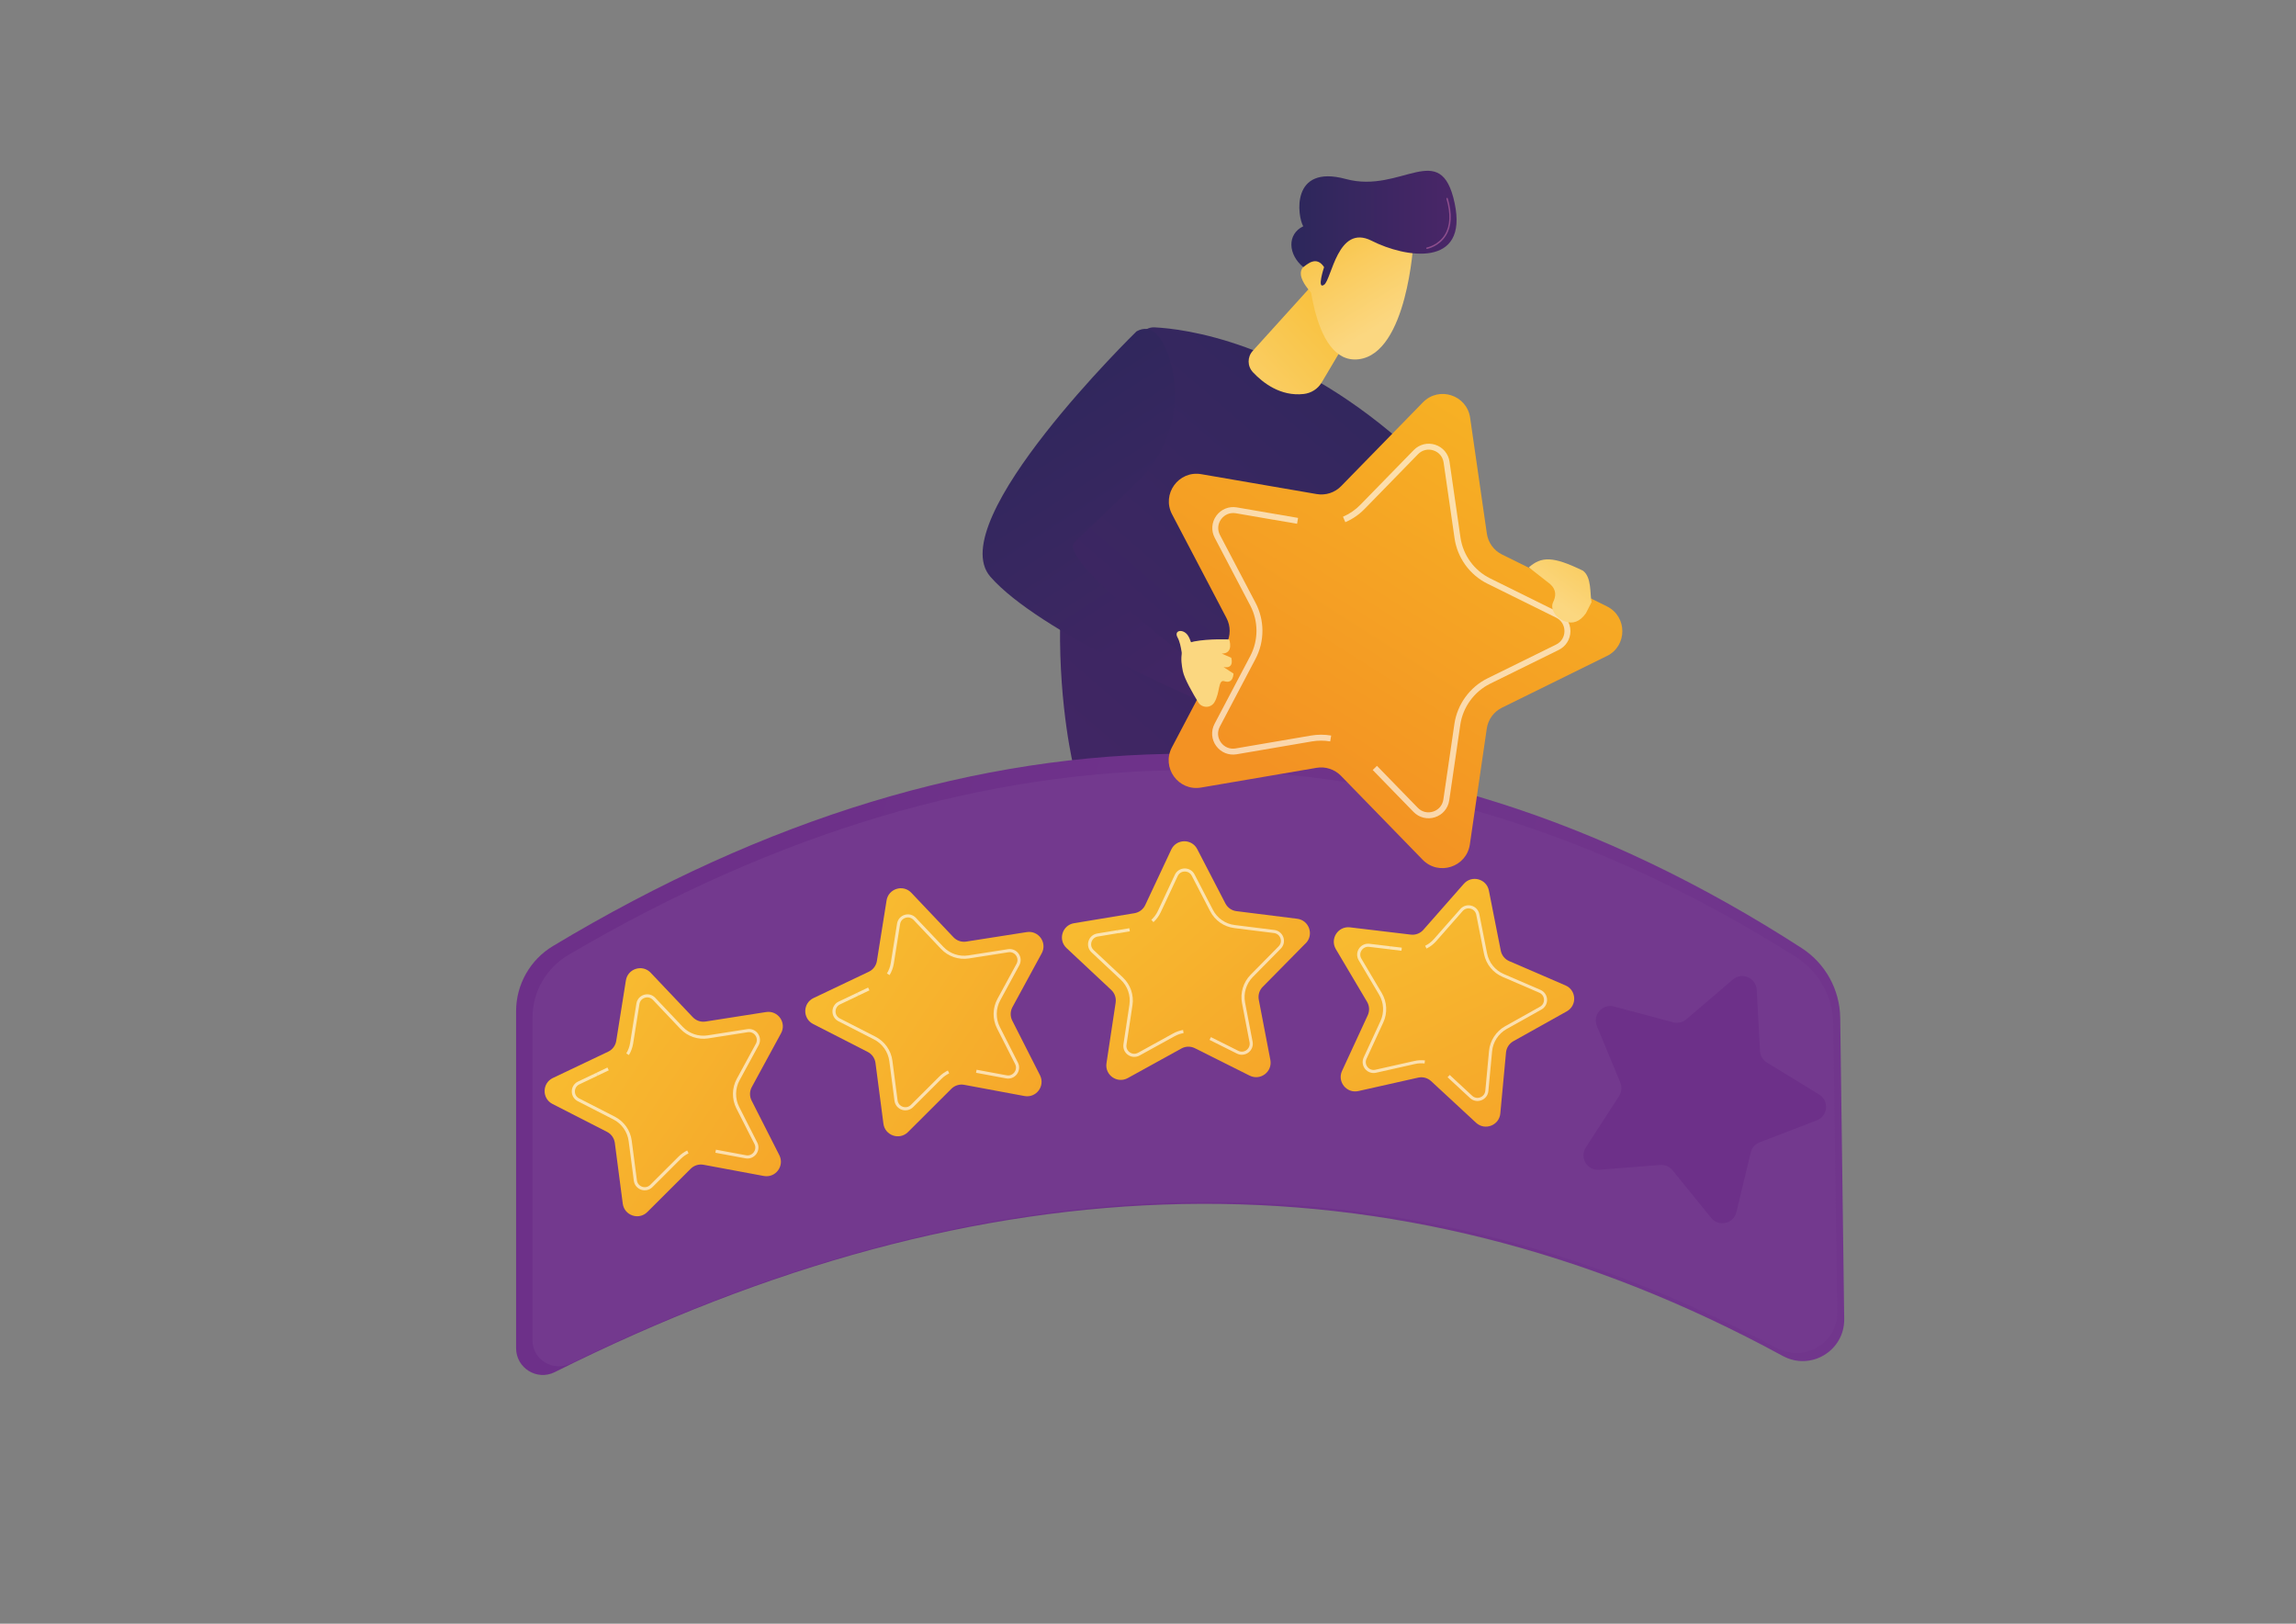 <?xml version="1.0" encoding="UTF-8"?><svg id="a" xmlns="http://www.w3.org/2000/svg" xmlns:xlink="http://www.w3.org/1999/xlink" viewBox="0 0 841.89 595.28"><rect x="0" y="0" width="841.89" height="595.28" fill="#808080" stroke="none"/><defs><style>.s{fill:url(#c);}.s,.t,.u,.v,.w,.x,.y,.z,.aa,.ab,.ac,.ad,.ae,.af,.ag,.ah,.ai,.aj,.ak{stroke-width:0px;}.t{fill:url(#e);}.u{fill:url(#g);}.v{fill:url(#i);}.w{fill:url(#l);}.x{fill:url(#b);}.y{fill:url(#q);}.z{fill:#fff;opacity:.62;}.aa{fill:url(#n);}.ab{fill:#8e4e8d;}.ac{fill:url(#h);}.ad{fill:url(#j);}.ae{fill:url(#d);}.af{fill:url(#f);}.ag{fill:url(#m);}.ah{fill:url(#r);}.ai{fill:url(#k);}.aj{fill:url(#p);}.ak{fill:url(#o);}</style><linearGradient id="b" x1="544.87" y1="82.72" x2="311.38" y2="353.52" gradientUnits="userSpaceOnUse"><stop offset="0" stop-color="#2c275b"/><stop offset="1" stop-color="#4a2668"/></linearGradient><linearGradient id="c" x1="439.97" y1="162.11" x2="500.12" y2="106.76" gradientUnits="userSpaceOnUse"><stop offset="0" stop-color="#fbd780"/><stop offset="1" stop-color="#f8bd31"/></linearGradient><linearGradient id="d" x1="917.86" y1="-77.32" x2="881.93" y2="-118.65" gradientTransform="translate(-408.89 40.89) rotate(9.6)" xlink:href="#c"/><linearGradient id="e" x1="906.98" y1="-67.86" x2="871.05" y2="-109.19" gradientTransform="translate(-408.89 40.89) rotate(9.6)" xlink:href="#c"/><linearGradient id="f" x1="473.5" y1="83.65" x2="534.09" y2="83.65" xlink:href="#b"/><linearGradient id="g" x1="364.22" y1="121.34" x2="476.15" y2="294.65" xlink:href="#b"/><linearGradient id="h" x1="880.51" y1="545.25" x2="266.7" y2="368.33" gradientUnits="userSpaceOnUse"><stop offset="0" stop-color="#73398e"/><stop offset="1" stop-color="#6d3089"/></linearGradient><linearGradient id="i" x1="430.88" y1="596.21" x2="420.05" y2="1106.51" xlink:href="#h"/><linearGradient id="j" x1="-422.49" y1="-393.2" x2="-513.36" y2="-225.59" gradientTransform="translate(921.75 66.82) rotate(-68.77)" gradientUnits="userSpaceOnUse"><stop offset="0" stop-color="#f8bd31"/><stop offset="1" stop-color="#f39223"/></linearGradient><linearGradient id="k" x1="-973.82" y1="-1171.41" x2="-1064.71" y2="-1003.78" gradientTransform="translate(1555.34 -519.85) rotate(-84.82)" xlink:href="#j"/><linearGradient id="l" x1="-1011.64" y1="-1263.96" x2="-1102.53" y2="-1096.33" gradientTransform="translate(1555.34 -519.85) rotate(-84.82)" xlink:href="#j"/><linearGradient id="m" x1="332.83" y1="1074.87" x2="539.84" y2="593.45" xlink:href="#h"/><linearGradient id="n" x1="98.14" y1="314.23" x2="7.25" y2="481.86" gradientTransform="translate(199.55 209.86) rotate(-52.56)" xlink:href="#j"/><linearGradient id="o" x1="576.15" y1="106.22" x2="464.52" y2="282.03" gradientUnits="userSpaceOnUse"><stop offset="0" stop-color="#f8bc25"/><stop offset="1" stop-color="#f39223"/></linearGradient><linearGradient id="p" x1="-681.79" y1="459.24" x2="-627.03" y2="421.32" gradientTransform="translate(899.92 -478.59) rotate(-23.01)" xlink:href="#c"/><linearGradient id="q" x1="-676.18" y1="467.35" x2="-621.41" y2="429.43" gradientTransform="translate(899.92 -478.59) rotate(-23.01)" xlink:href="#c"/><linearGradient id="r" x1="-2450.74" y1="227.65" x2="-2462.91" y2="169.16" gradientTransform="translate(-1540.44 -1039.79) rotate(-152.99) scale(1 -.72)" xlink:href="#c"/></defs><path class="x" d="M393.71,281.35s-21.58-86.12,24.71-158.79c1.06-1.66,2.92-2.64,4.88-2.55,10.91.53,48.37,5.13,90.49,41.81,0,0-44.28,37.53-49.6,121.36,0,0-41.03,1.77-70.49-1.83Z"/><path class="s" d="M481.27,104.41l-21.91,24.22c-2.06,2.28-2.02,5.62.08,7.86,3.66,3.89,10.13,8.91,18.6,7.95,2.77-.31,5.2-1.88,6.56-4.17l13.27-22.38-16.6-13.49Z"/><path class="ae" d="M518.28,88.85s-2.22,40.71-20.09,42.86c-17.87,2.16-18.84-37.84-18.84-37.84,0,0,17.16-35.86,38.93-5.03Z"/><path class="t" d="M487.11,106.44s.62-12.59-6.56-10.15c-9.25,3.15,2.38,13.1,2.38,13.1l4.17-2.95Z"/><path class="af" d="M485.51,97.94s-2.78,8.36,0,6.47c2.78-1.9,5-22.45,17.4-16.16,12.4,6.3,35.55,10.11,30.47-13.79-5.09-23.9-19.46-3.29-39.89-8.83-20.44-5.54-17.73,13.85-15.62,17.32-6.02,2.94-5.58,10.37,0,14.97,1.64-1.19,4.88-4.2,7.65.03Z"/><path class="ab" d="M523.22,91.25c-.12,0-.23-.09-.26-.21-.03-.14.07-.28.21-.3.04,0,4.21-.82,6.6-4.69,2-3.26,2.21-7.69.6-13.17-.04-.14.04-.28.18-.32.14-.04.28.04.32.18,1.65,5.63,1.43,10.21-.66,13.59-2.51,4.07-6.76,4.89-6.94,4.92-.02,0-.03,0-.05,0Z"/><path class="u" d="M416.74,121.48s-71.32,69.54-53.62,89.92c17.7,20.38,76.63,45.37,76.63,45.37l-1.87-13.67s-50.4-38.21-43.92-44.25c3.38-3.15,13.96-13.37,23.32-22.43,12.29-11.9,16.82-29.88,11.15-46.02-2.5-7.14-6.22-11.91-11.69-8.92Z"/><path class="ac" d="M653.74,497.14c-143.34-78.06-293.63-72.49-450.33,5.91-6.51,3.26-14.17-1.5-14.17-8.78v-123.54c0-9.78,5.13-18.85,13.51-23.89,156.32-93.95,310.64-94.31,457.89.74,8.7,5.62,13.99,15.25,14.13,25.6l1.46,110.39c.15,11.63-12.28,19.12-22.49,13.56Z"/><path class="v" d="M651.56,494.25c-140.8-74.91-288.44-69.57-442.36,5.67-6.39,3.13-13.92-1.44-13.92-8.42v-118.56c0-9.39,5.04-18.09,13.27-22.93,153.56-90.16,305.15-90.51,449.79.71,8.55,5.39,13.74,14.63,13.88,24.57l1.44,105.94c.15,11.17-12.06,18.35-22.1,13.01Z"/><path class="ad" d="M478.77,345.81l-15.77,15.99c-1.23,1.24-1.76,3.01-1.43,4.73l4.24,22.06c.83,4.32-3.65,7.72-7.59,5.75l-20.08-10.05c-1.56-.78-3.41-.75-4.94.1l-19.67,10.85c-3.85,2.12-8.47-1.09-7.81-5.44l3.36-22.21c.26-1.73-.34-3.47-1.62-4.67l-16.39-15.35c-3.21-3.01-1.58-8.39,2.76-9.11l22.16-3.67c1.72-.29,3.2-1.4,3.94-2.98l9.54-20.34c1.87-3.98,7.49-4.09,9.52-.19l10.34,19.94c.8,1.55,2.32,2.61,4.05,2.82l22.29,2.79c4.36.55,6.21,5.86,3.12,8.99Z"/><path class="z" d="M434.01,378.74c-1.16.2-2.27.58-3.3,1.15l-12.85,7.08c-1.35.74-2.97.66-4.24-.22-1.26-.88-1.91-2.37-1.68-3.9l2.19-14.5c.51-3.4-.68-6.83-3.19-9.18l-10.71-10.03c-1.12-1.05-1.55-2.62-1.1-4.1.45-1.48,1.67-2.55,3.19-2.8l7.39-1.23.19,1.12-7.39,1.23c-1.11.18-1.96.94-2.29,2.01-.32,1.07-.03,2.17.79,2.94l10.71,10.03c2.78,2.61,4.1,6.41,3.53,10.18l-2.19,14.5c-.17,1.11.28,2.15,1.2,2.79.92.64,2.05.7,3.04.16l12.85-7.08c1.14-.63,2.37-1.06,3.66-1.28l.19,1.12Z"/><path class="z" d="M459.1,384.12c-.26.68-.71,1.29-1.32,1.75-1.23.93-2.85,1.08-4.23.39l-10.04-5.02.51-1.02,10.04,5.02c1,.5,2.13.4,3.03-.28.89-.68,1.3-1.74,1.09-2.84l-2.77-14.4c-.71-3.7.48-7.63,3.13-10.32l10.3-10.45c.79-.8,1.04-1.91.67-2.97-.37-1.06-1.25-1.77-2.36-1.91l-14.56-1.82c-3.78-.47-7.09-2.78-8.84-6.16l-6.76-13.02c-.52-1-1.49-1.58-2.61-1.55-1.12.02-2.07.64-2.55,1.66l-6.23,13.28c-.64,1.37-1.54,2.59-2.66,3.62l-.77-.84c1.01-.92,1.81-2.02,2.39-3.26l6.23-13.28c.65-1.4,2.02-2.28,3.56-2.31,1.54-.03,2.94.8,3.65,2.17l6.75,13.02c1.58,3.05,4.56,5.13,7.97,5.55l14.56,1.82c1.53.19,2.79,1.21,3.3,2.67.5,1.46.15,3.04-.93,4.14l-10.3,10.45c-2.39,2.42-3.46,5.96-2.82,9.3l2.77,14.4c.15.76.07,1.53-.2,2.22Z"/><rect class="z" x="409.8" y="340.64" width="4.44" height="1.14" transform="translate(-50.21 71.9) rotate(-9.4)"/><path class="ai" d="M381.97,349.5l-10.73,19.73c-.83,1.53-.86,3.38-.07,4.94l10.17,20.03c1.99,3.92-1.38,8.43-5.7,7.62l-22.08-4.11c-1.72-.32-3.48.23-4.72,1.46l-15.9,15.86c-3.11,3.11-8.44,1.29-9.01-3.07l-2.91-22.27c-.23-1.73-1.29-3.24-2.85-4.04l-20-10.23c-3.92-2-3.84-7.63.13-9.52l20.28-9.65c1.58-.75,2.68-2.23,2.96-3.95l3.54-22.18c.69-4.34,6.07-6.01,9.09-2.81l15.45,16.3c1.2,1.27,2.95,1.86,4.68,1.59l22.19-3.48c4.35-.68,7.59,3.91,5.48,7.78Z"/><path class="z" d="M348.06,393.51c-1.06.51-2.02,1.19-2.85,2.02l-10.39,10.36c-1.09,1.09-2.68,1.46-4.14.96-1.46-.5-2.49-1.76-2.69-3.28l-1.9-14.55c-.45-3.41-2.54-6.38-5.6-7.94l-13.06-6.68c-1.37-.7-2.21-2.09-2.19-3.64.02-1.54.9-2.91,2.29-3.57l6.77-3.22.49,1.03-6.77,3.22c-1.01.48-1.62,1.44-1.64,2.56-.02,1.12.57,2.09,1.57,2.6l13.06,6.68c3.39,1.74,5.72,5.03,6.21,8.81l1.9,14.54c.15,1.11.87,1.99,1.93,2.35,1.06.36,2.17.1,2.96-.69l10.39-10.36c.92-.92,1.99-1.67,3.16-2.24l.49,1.03Z"/><path class="z" d="M373.66,391.76c-.07.73-.33,1.43-.79,2.05-.92,1.23-2.44,1.83-3.95,1.54l-11.03-2.05.21-1.12,11.03,2.05c1.1.21,2.16-.21,2.83-1.11.67-.9.77-2.03.26-3.03l-6.64-13.08c-1.71-3.36-1.65-7.47.15-10.78l7.01-12.89c.53-.99.47-2.12-.18-3.04-.65-.92-1.69-1.36-2.8-1.19l-14.49,2.27c-3.77.59-7.58-.71-10.2-3.48l-10.09-10.65c-.77-.81-1.87-1.1-2.94-.77-1.07.33-1.82,1.19-1.99,2.3l-2.31,14.49c-.24,1.5-.76,2.91-1.55,4.21l-.97-.59c.71-1.17,1.18-2.44,1.4-3.79l2.31-14.49c.24-1.52,1.31-2.75,2.78-3.21,1.47-.46,3.05-.04,4.11,1.08l10.09,10.65c2.36,2.49,5.8,3.67,9.2,3.13l14.49-2.27c1.52-.24,3.02.39,3.91,1.65.89,1.26.98,2.88.25,4.24l-7.01,12.89c-1.63,2.99-1.68,6.69-.14,9.72l6.64,13.08c.35.69.49,1.45.42,2.18Z"/><rect class="z" x="314.34" y="362.96" width="4.44" height="1.14" transform="translate(-125.5 171.3) rotate(-25.45)"/><path class="w" d="M286.39,378.81l-10.73,19.73c-.83,1.53-.86,3.38-.07,4.94l10.17,20.03c1.99,3.92-1.38,8.43-5.7,7.62l-22.08-4.11c-1.72-.32-3.48.23-4.72,1.46l-15.9,15.86c-3.11,3.11-8.44,1.29-9.01-3.07l-2.91-22.27c-.23-1.73-1.29-3.24-2.85-4.04l-20-10.23c-3.92-2-3.84-7.63.13-9.52l20.28-9.65c1.58-.75,2.68-2.23,2.96-3.95l3.54-22.18c.69-4.34,6.07-6.01,9.09-2.81l15.45,16.3c1.2,1.27,2.95,1.86,4.68,1.59l22.19-3.48c4.35-.68,7.59,3.91,5.48,7.78Z"/><path class="z" d="M252.48,422.83c-1.06.51-2.02,1.19-2.85,2.02l-10.39,10.36c-1.09,1.09-2.68,1.46-4.14.96-1.46-.5-2.49-1.76-2.69-3.28l-1.9-14.55c-.45-3.41-2.54-6.38-5.6-7.94l-13.06-6.68c-1.37-.7-2.21-2.09-2.19-3.64.02-1.54.9-2.91,2.29-3.57l6.77-3.22.49,1.03-6.77,3.22c-1.01.48-1.62,1.44-1.64,2.56-.02,1.12.57,2.09,1.57,2.6l13.06,6.68c3.39,1.74,5.72,5.03,6.21,8.81l1.9,14.54c.15,1.11.87,1.99,1.93,2.35,1.06.36,2.17.1,2.96-.69l10.39-10.36c.92-.92,1.99-1.67,3.16-2.24l.49,1.03Z"/><path class="z" d="M278.08,421.07c-.07.73-.33,1.43-.79,2.05-.92,1.23-2.44,1.83-3.95,1.54l-11.03-2.05.21-1.12,11.03,2.05c1.1.21,2.16-.21,2.83-1.11.67-.9.77-2.03.26-3.03l-6.64-13.08c-1.71-3.36-1.65-7.47.15-10.78l7.01-12.89c.53-.99.47-2.12-.18-3.04-.65-.92-1.69-1.36-2.8-1.19l-14.49,2.27c-3.77.59-7.58-.71-10.2-3.48l-10.09-10.65c-.77-.81-1.87-1.1-2.94-.77-1.07.33-1.82,1.19-1.99,2.3l-2.31,14.49c-.24,1.5-.76,2.91-1.55,4.21l-.97-.59c.71-1.17,1.18-2.44,1.4-3.79l2.31-14.49c.24-1.52,1.31-2.75,2.78-3.21,1.47-.46,3.05-.04,4.11,1.08l10.09,10.65c2.36,2.49,5.8,3.67,9.2,3.13l14.49-2.27c1.52-.24,3.02.39,3.91,1.65.89,1.26.98,2.88.25,4.24l-7.01,12.89c-1.63,2.99-1.68,6.69-.14,9.72l6.64,13.08c.35.69.49,1.45.42,2.18Z"/><rect class="z" x="218.76" y="392.27" width="4.44" height="1.14" transform="translate(-147.37 133.08) rotate(-25.45)"/><path class="ag" d="M666.16,410.74l-20.96,8.07c-1.63.63-2.85,2.02-3.25,3.72l-5.24,21.84c-1.03,4.28-6.51,5.52-9.28,2.11l-14.15-17.44c-1.1-1.36-2.8-2.08-4.54-1.95l-22.39,1.77c-4.38.35-7.26-4.49-4.87-8.18l12.21-18.85c.95-1.47,1.12-3.31.45-4.92l-8.6-20.75c-1.68-4.06,2.02-8.29,6.27-7.16l21.7,5.79c1.69.45,3.49.04,4.82-1.09l17.07-14.59c3.34-2.86,8.51-.64,8.75,3.75l1.2,22.43c.09,1.74,1.04,3.33,2.53,4.24l19.16,11.73c3.75,2.3,3.24,7.9-.86,9.48Z"/><path class="aa" d="M574.53,370.76l-19.61,10.96c-1.52.85-2.53,2.4-2.7,4.14l-2.09,22.36c-.41,4.38-5.66,6.39-8.89,3.4l-16.48-15.26c-1.28-1.19-3.07-1.67-4.77-1.28l-21.91,4.92c-4.29.96-7.83-3.41-5.98-7.4l9.42-20.39c.73-1.59.64-3.43-.25-4.93l-11.45-19.32c-2.24-3.78.83-8.5,5.19-7.98l22.3,2.66c1.73.21,3.46-.45,4.61-1.76l14.83-16.86c2.91-3.3,8.34-1.84,9.19,2.47l4.36,22.03c.34,1.71,1.5,3.15,3.1,3.84l20.62,8.9c4.04,1.74,4.33,7.36.49,9.51Z"/><path class="z" d="M522.36,389.88c-1.17-.13-2.34-.07-3.49.19l-14.31,3.22c-1.5.34-3.04-.2-4.01-1.4-.97-1.2-1.17-2.81-.52-4.21l6.15-13.32c1.44-3.12,1.26-6.75-.5-9.7l-7.48-12.62c-.79-1.33-.75-2.95.09-4.24.84-1.29,2.32-1.98,3.85-1.8l7.44.89-.13,1.13-7.44-.89c-1.11-.13-2.14.36-2.76,1.29-.61.94-.64,2.08-.06,3.04l7.48,12.62c1.94,3.28,2.15,7.3.55,10.76l-6.15,13.32c-.47,1.02-.33,2.15.37,3.02.7.87,1.78,1.25,2.87,1l14.31-3.21c1.27-.29,2.57-.35,3.87-.21l-.13,1.13Z"/><path class="z" d="M544.95,402.06c-.44.58-1.04,1.04-1.76,1.31-1.44.55-3.04.24-4.17-.81l-8.23-7.62.78-.84,8.23,7.62c.82.76,1.94.98,2.99.58,1.05-.4,1.73-1.31,1.84-2.42l1.36-14.6c.35-3.75,2.59-7.19,5.88-9.03l12.8-7.16c.98-.55,1.53-1.54,1.47-2.66-.06-1.12-.71-2.05-1.74-2.5l-13.47-5.81c-3.5-1.51-6.03-4.64-6.77-8.38l-2.85-14.39c-.22-1.1-.99-1.93-2.08-2.22-1.08-.29-2.17.04-2.91.88l-9.69,11.02c-1,1.14-2.2,2.06-3.56,2.73l-.5-1.02c1.23-.61,2.31-1.43,3.21-2.46l9.69-11.01c1.02-1.16,2.57-1.63,4.06-1.23,1.49.4,2.6,1.59,2.9,3.1l2.85,14.39c.67,3.37,2.95,6.2,6.1,7.56l13.47,5.81c1.42.61,2.34,1.95,2.42,3.49.08,1.54-.71,2.96-2.05,3.72l-12.8,7.16c-2.97,1.66-4.99,4.76-5.3,8.14l-1.37,14.6c-.07.77-.36,1.49-.81,2.07Z"/><rect class="z" x="511.15" y="345.49" width="1.14" height="4.44" transform="translate(105.81 814.61) rotate(-83.19)"/><path class="ak" d="M589.25,240.48l-38.52,18.97c-3,1.48-5.07,4.33-5.56,7.64l-6.21,42.49c-1.22,8.32-11.44,11.64-17.31,5.61l-29.95-30.77c-2.33-2.39-5.69-3.49-8.98-2.92l-42.33,7.23c-8.29,1.42-14.6-7.29-10.68-14.73l20.01-37.99c1.56-2.95,1.56-6.49,0-9.44l-19.95-38.02c-3.91-7.45,2.42-16.14,10.71-14.71l42.31,7.29c3.29.57,6.65-.52,8.98-2.91l29.99-30.72c5.87-6.02,16.1-2.69,17.3,5.64l6.14,42.5c.48,3.3,2.55,6.16,5.54,7.64l38.49,19.03c7.54,3.73,7.53,14.48-.01,18.2Z"/><path class="z" d="M487.76,271.81c-2.22-.37-4.46-.37-6.67,0l-27.64,4.72c-2.91.5-5.78-.68-7.52-3.07-1.73-2.38-1.95-5.49-.58-8.09l13.07-24.81c3.06-5.81,3.07-12.76.02-18.57l-13.03-24.83c-1.37-2.61-1.14-5.71.59-8.09,1.74-2.38,4.62-3.55,7.52-3.05l14.12,2.43-.37,2.15-14.12-2.43c-2.11-.36-4.12.47-5.39,2.19-1.26,1.73-1.42,3.9-.42,5.8l13.03,24.83c3.39,6.45,3.38,14.16-.02,20.6l-13.07,24.81c-1,1.9-.84,4.06.41,5.8,1.26,1.73,3.27,2.55,5.38,2.19l27.64-4.72c2.45-.42,4.95-.42,7.4,0l-.36,2.15Z"/><path class="z" d="M529.67,297.29c-.9,1.06-2.1,1.87-3.49,2.32-2.8.91-5.82.16-7.88-1.95l-14.96-15.37,1.56-1.52,14.96,15.37c1.49,1.54,3.6,2.06,5.64,1.4,2.04-.66,3.44-2.32,3.75-4.44l4.05-27.74c1.04-7.12,5.66-13.48,12.12-16.66l25.16-12.39c1.92-.95,3.07-2.8,3.07-4.94,0-2.14-1.14-3.99-3.07-4.94l-25.14-12.43c-6.53-3.23-11.05-9.47-12.09-16.67l-4.01-27.76c-.31-2.12-1.7-3.78-3.74-4.45-2.04-.66-4.15-.14-5.64,1.39l-19.59,20.07c-2.03,2.07-4.4,3.71-7.07,4.86l-.86-2c2.4-1.04,4.55-2.51,6.37-4.38l19.59-20.07c2.06-2.11,5.08-2.85,7.88-1.94,2.8.91,4.81,3.29,5.23,6.21l4.01,27.76c.94,6.5,5.01,12.12,10.9,15.03l25.14,12.43c2.64,1.31,4.28,3.95,4.28,6.9,0,2.95-1.65,5.59-4.29,6.89l-25.16,12.39c-5.83,2.87-9.99,8.59-10.93,15.02l-4.06,27.74c-.22,1.47-.83,2.8-1.75,3.88Z"/><rect class="z" x="470.54" y="186" width="2.18" height="8.49" transform="translate(204.01 622.69) rotate(-80.22)"/><path class="aj" d="M433.62,242.34s-.3-5.88-1.82-8.6c-1.52-2.72,2.02-3.35,3.76-.79s2.99,9.64,2.99,9.64c0,0-3.04,1.8-4.93-.25Z"/><path class="y" d="M445.3,257.48c-.64,1.03-1.76,1.66-2.98,1.65s-2.33-.64-2.96-1.67c-2.02-3.31-5.08-8.63-5.64-11.4-.85-4.21-1.43-9.83,4.15-10.9,5.58-1.07,12.85-.72,12.85-.72,0,0,1.84,5.17-2.74,5.19l3.48,1.5s1.37,4.18-2.83,3.42l3.66,2.39s0,3.91-3.32,2.81c-2.4-.8-1.54,4.26-3.68,7.72Z"/><path class="ah" d="M580.42,209.22c-11-5.36-15.2-5.26-19.83-1.21l7.81,6.11c2.52,2.29,2.05,4.66,1.09,6.66-1.19,2.47.97,5.96,4.56,7.11,2.62.84,5.14.21,7.48-3.08l2.06-4.05c-.64-2.97.1-9.15-3.16-11.54Z"/></svg>